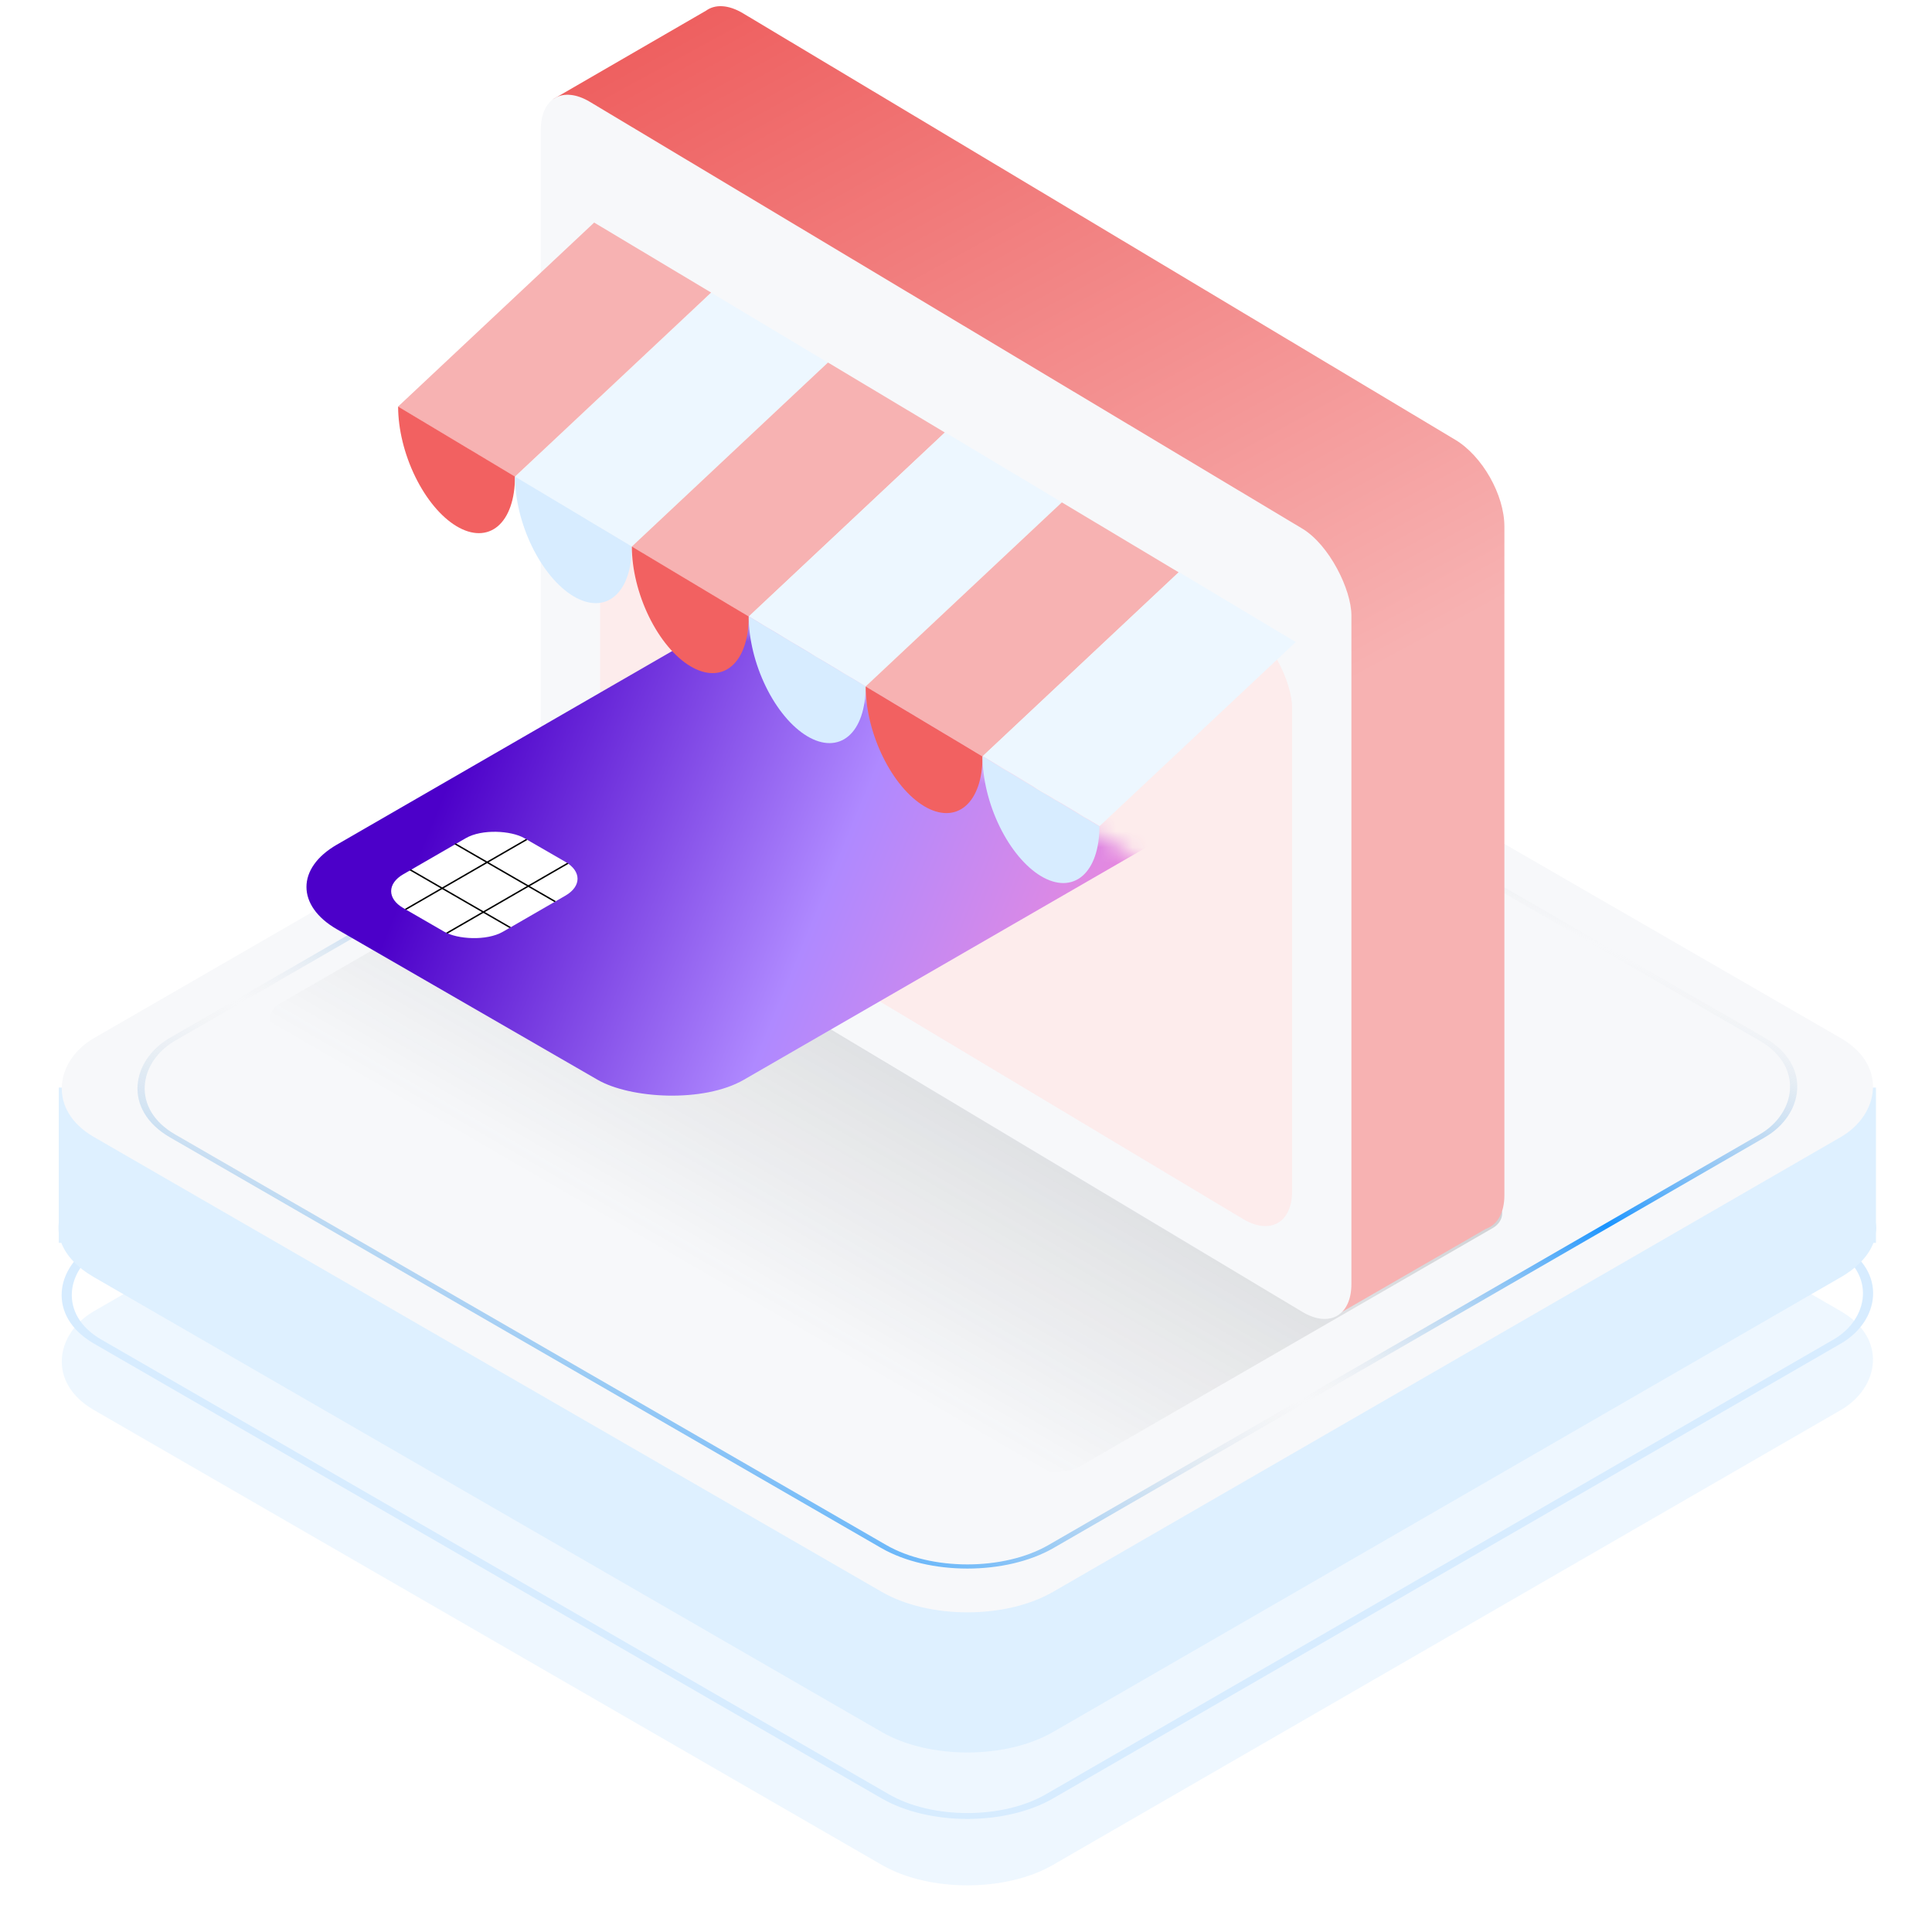 <?xml version="1.0" encoding="UTF-8"?>
<svg xmlns="http://www.w3.org/2000/svg" width="122" height="122" viewBox="0 0 122 122" fill="none">
  <g opacity="0.5" filter="url(#filter0_f_695_23394)">
    <rect width="69.933" height="69.933" rx="6.246" transform="matrix(0.866 0.5 -0.866 0.5 61.087 50.952)" fill="#DEF0FF"></rect>
  </g>
  <rect x="-1.56241e-08" y="0.262" width="69.409" height="69.409" rx="5.984" transform="matrix(0.866 0.5 -0.866 0.5 61.314 46.887)" stroke="#D7ECFF" stroke-width="0.524"></rect>
  <path fill-rule="evenodd" clip-rule="evenodd" d="M66.497 45.683C63.51 43.959 58.666 43.959 55.679 45.683L15.85 68.678H3.711L3.711 77.216C3.686 77.423 3.686 77.631 3.711 77.838L3.711 78.484H3.873C4.177 79.277 4.863 80.032 5.933 80.65L55.679 109.371C58.666 111.095 63.51 111.095 66.497 109.371L116.243 80.65C117.312 80.032 117.999 79.277 118.303 78.484H118.461V77.867C118.491 77.641 118.491 77.413 118.461 77.186V68.678H106.325L66.497 45.683Z" fill="#DEF0FF"></path>
  <rect width="69.933" height="69.933" rx="6.246" transform="matrix(0.866 0.5 -0.866 0.5 61.087 33.711)" fill="#F7F8FA"></rect>
  <rect x="-1.10724e-08" y="0.186" width="64.061" height="64.061" rx="6.105" transform="matrix(0.866 0.5 -0.866 0.5 61.248 36.553)" stroke="url(#paint0_linear_695_23394)" stroke-width="0.372"></rect>
  <rect opacity="0.2" width="58.396" height="33.701" rx="1.811" transform="matrix(0.866 0.5 -0.866 0.5 45.266 47.44)" fill="url(#paint1_linear_695_23394)"></rect>
  <path fill-rule="evenodd" clip-rule="evenodd" d="M43.811 20.049L34.924 6.266L44.584 0.674C45.154 0.26 45.988 0.284 46.919 0.84L91.89 27.767C93.606 28.794 94.998 31.249 94.998 33.249V75.464C94.998 76.603 94.546 77.35 93.84 77.591L84.419 83.03L73.625 66.289L46.919 50.299C45.202 49.272 43.811 46.817 43.811 44.816L43.811 20.049Z" fill="url(#paint2_linear_695_23394)"></path>
  <rect width="59.66" height="49.459" rx="3.622" transform="matrix(0.858 0.514 -2.12436e-08 1 34.149 4.573)" fill="#F7F8FA"></rect>
  <rect width="50.931" height="37.766" rx="3.622" transform="matrix(0.858 0.514 -2.12436e-08 1 37.895 14.89)" fill="#FDECEC"></rect>
  <mask id="mask0_695_23394" style="mask-type:alpha" maskUnits="userSpaceOnUse" x="18" y="22" width="54" height="82">
    <rect width="62.632" height="49.459" transform="matrix(0.858 0.514 -2.12436e-08 1 18.136 22.012)" fill="#F0F2F5"></rect>
  </mask>
  <g mask="url(#mask0_695_23394)">
    <rect width="50.008" height="29.685" rx="5.334" transform="matrix(0.866 -0.5 0.866 0.5 16.646 56.008)" fill="url(#paint3_linear_695_23394)"></rect>
    <circle cx="3.481" cy="3.481" r="3.214" transform="matrix(0.866 -0.5 0.866 0.5 66.153 46.347)" stroke="white" stroke-width="0.533"></circle>
    <circle cx="3.481" cy="3.481" r="3.214" transform="matrix(0.866 -0.5 0.866 0.5 62.783 48.293)" stroke="white" stroke-width="0.533"></circle>
    <rect width="8.828" height="7.262" rx="2.133" transform="matrix(0.866 -0.5 0.866 0.5 23.618 56.274)" fill="white"></rect>
    <line y1="-0.053" x2="7.292" y2="-0.053" transform="matrix(0.866 0.5 -0.866 0.5 25.857 54.952)" stroke="black" stroke-width="0.107"></line>
    <line y1="-0.053" x2="7.292" y2="-0.053" transform="matrix(0.866 0.5 -0.866 0.5 28.695 53.313)" stroke="black" stroke-width="0.107"></line>
    <line y1="-0.053" x2="8.828" y2="-0.053" transform="matrix(-0.866 0.5 -0.866 -0.5 33.21 52.984)" stroke="black" stroke-width="0.107"></line>
    <line y1="-0.053" x2="8.828" y2="-0.053" transform="matrix(-0.866 0.5 -0.866 -0.5 35.813 54.487)" stroke="black" stroke-width="0.107"></line>
  </g>
  <path d="M44.907 18.481L52.29 22.902L39.902 34.525L32.52 30.105L44.907 18.481Z" fill="#EDF7FF"></path>
  <path d="M52.285 22.893L59.668 27.313L47.28 38.936L39.897 34.516L52.285 22.893Z" fill="#F7B2B2"></path>
  <path d="M59.674 27.299L67.057 31.72L54.669 43.343L47.286 38.923L59.674 27.299Z" fill="#EDF7FF"></path>
  <path d="M67.053 31.724L74.436 36.144L62.048 47.768L54.665 43.348L67.053 31.724Z" fill="#F7B2B2"></path>
  <path d="M74.44 36.123L81.823 40.543L69.435 52.167L62.053 47.746L74.44 36.123Z" fill="#EDF7FF"></path>
  <path d="M37.52 14.054L44.903 18.474L32.516 30.098L25.133 25.678L37.52 14.054Z" fill="#F7B2B2"></path>
  <path d="M32.52 30.092C32.52 31.51 32.132 32.637 31.44 33.225C30.747 33.814 29.809 33.815 28.83 33.229C27.851 32.643 26.913 31.518 26.221 30.101C25.529 28.683 25.14 27.091 25.14 25.672L28.83 27.882L32.52 30.092Z" fill="#F26161"></path>
  <path d="M39.899 34.511C39.899 35.929 39.511 37.056 38.819 37.645C38.126 38.233 37.188 38.235 36.209 37.649C35.23 37.063 34.291 35.937 33.599 34.52C32.907 33.103 32.519 31.51 32.519 30.092L36.209 32.301L39.899 34.511Z" fill="#D7ECFF"></path>
  <path d="M47.281 38.931C47.281 40.349 46.892 41.476 46.2 42.064C45.508 42.653 44.569 42.654 43.591 42.068C42.612 41.482 41.673 40.357 40.981 38.94C40.289 37.522 39.9 35.929 39.9 34.511L43.591 36.721L47.281 38.931Z" fill="#F26161"></path>
  <path d="M54.661 43.349C54.661 44.767 54.272 45.894 53.58 46.483C52.888 47.071 51.949 47.073 50.971 46.487C49.992 45.901 49.053 44.775 48.361 43.358C47.669 41.941 47.28 40.348 47.28 38.93L50.971 41.139L54.661 43.349Z" fill="#D7ECFF"></path>
  <path d="M62.045 47.768C62.045 49.187 61.656 50.314 60.964 50.902C60.272 51.491 59.333 51.492 58.355 50.906C57.376 50.32 56.437 49.195 55.745 47.777C55.053 46.36 54.664 44.767 54.664 43.349L58.355 45.559L62.045 47.768Z" fill="#F26161"></path>
  <path d="M69.425 52.186C69.425 53.605 69.036 54.732 68.344 55.32C67.652 55.909 66.713 55.91 65.734 55.324C64.756 54.738 63.817 53.613 63.125 52.195C62.433 50.778 62.044 49.185 62.044 47.767L65.734 49.977L69.425 52.186Z" fill="#D7ECFF"></path>
  <defs>
    <filter id="filter0_f_695_23394" x="1.594" y="50.685" width="118.985" height="70.469" color-interpolation-filters="sRGB">
      <feFlood flood-opacity="0" result="BackgroundImageFix"></feFlood>
      <feBlend mode="normal" in="SourceGraphic" in2="BackgroundImageFix" result="shape"></feBlend>
      <feGaussianBlur stdDeviation="1.049" result="effect1_foregroundBlur_695_23394"></feGaussianBlur>
    </filter>
    <linearGradient id="paint0_linear_695_23394" x1="-7.054" y1="-4.299" x2="10.613" y2="78.698" gradientUnits="userSpaceOnUse">
      <stop stop-color="#0071EB"></stop>
      <stop offset="0.182" stop-color="#D9D9D9" stop-opacity="0"></stop>
      <stop offset="0.427" stop-color="#1A94FF"></stop>
      <stop offset="0.682" stop-color="#D9D9D9" stop-opacity="0"></stop>
      <stop offset="1" stop-color="#3DA5FF"></stop>
    </linearGradient>
    <linearGradient id="paint1_linear_695_23394" x1="29.198" y1="0" x2="29.198" y2="33.701" gradientUnits="userSpaceOnUse">
      <stop stop-color="#343A40"></stop>
      <stop offset="1" stop-color="#343A40" stop-opacity="0"></stop>
    </linearGradient>
    <linearGradient id="paint2_linear_695_23394" x1="37.526" y1="-11.895" x2="88.359" y2="81.264" gradientUnits="userSpaceOnUse">
      <stop stop-color="#EC4B4B"></stop>
      <stop offset="0.671" stop-color="#F7B2B2"></stop>
    </linearGradient>
    <linearGradient id="paint3_linear_695_23394" x1="4.731" y1="5.418" x2="26.984" y2="41.563" gradientUnits="userSpaceOnUse">
      <stop stop-color="#4C00C9"></stop>
      <stop offset="0.5" stop-color="#AF89FF"></stop>
      <stop offset="1" stop-color="#FF89D0"></stop>
    </linearGradient>
  </defs>
</svg>
